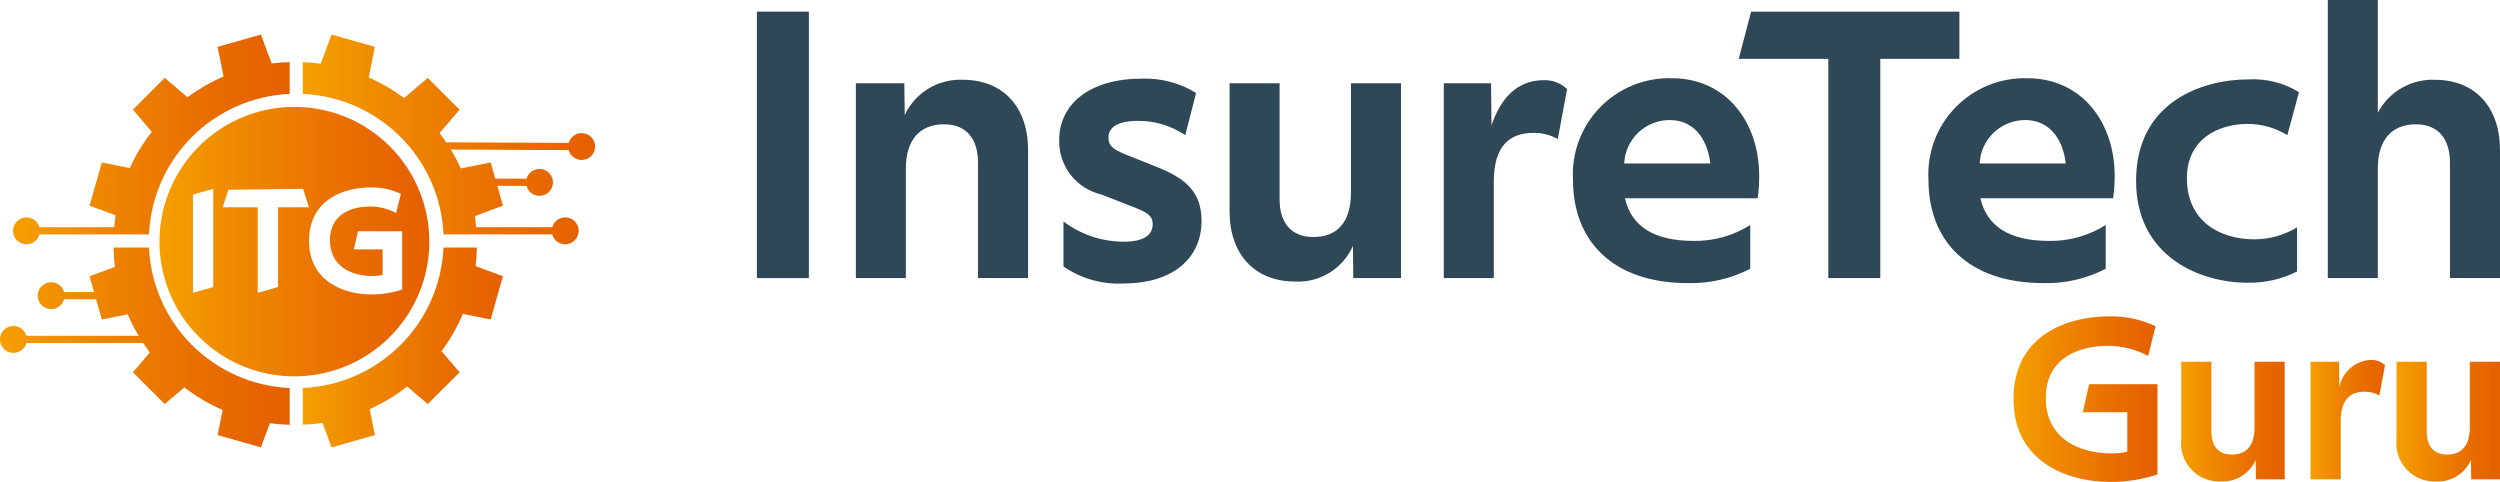 <svg width="249" height="48" viewBox="0 0 249 48" fill="none" xmlns="http://www.w3.org/2000/svg">
<g clip-path="url(#clip0_155_72)">
<path d="M29.323 10.646C26.665 10.646 24.066 11.432 21.856 12.907C19.646 14.382 17.924 16.478 16.906 18.93C15.889 21.382 15.623 24.08 16.142 26.683C16.66 29.287 17.94 31.678 19.82 33.555C21.699 35.432 24.094 36.71 26.701 37.228C29.308 37.745 32.01 37.48 34.466 36.464C36.922 35.448 39.021 33.728 40.497 31.521C41.974 29.314 42.762 26.72 42.762 24.066C42.763 22.303 42.415 20.558 41.74 18.93C41.064 17.301 40.074 15.822 38.826 14.576C37.578 13.329 36.097 12.341 34.466 11.667C32.835 10.992 31.088 10.645 29.323 10.646ZM21.239 28.589L19.219 29.165V19.38L21.239 18.808V28.589ZM27.694 20.643V28.589L25.674 29.165V20.643H22.192L22.741 18.899L30.192 18.808L30.766 20.643H27.694ZM37.023 29.327C34.098 29.327 30.781 27.93 30.781 23.998C30.781 19.724 34.477 18.67 36.873 18.67C37.928 18.637 38.977 18.855 39.932 19.305L39.45 21.216C38.643 20.785 37.74 20.563 36.825 20.569C35.078 20.569 32.861 21.291 32.861 23.923C32.861 26.422 34.837 27.492 37.13 27.492C37.459 27.489 37.787 27.454 38.11 27.389V24.843H35.244L35.651 23.035H40.055V28.845C39.076 29.166 38.053 29.329 37.023 29.327Z" fill="url(#paint0_linear_155_72)"/>
<path d="M47.495 24.655L44.174 24.654C44.01 28.313 42.481 31.778 39.888 34.367C37.294 36.957 33.824 38.483 30.16 38.646V42.299C30.817 42.276 31.472 42.218 32.122 42.124L33.028 44.558L37.34 43.333L36.82 40.746C38.152 40.152 39.407 39.397 40.555 38.498L42.605 40.244L45.775 37.081L43.975 34.976C44.829 33.829 45.543 32.584 46.103 31.269L48.868 31.822L50.093 27.517L47.37 26.505C47.443 25.891 47.485 25.273 47.495 24.655Z" fill="url(#paint1_linear_155_72)"/>
<path d="M14.838 24.651H11.309C11.319 25.296 11.364 25.94 11.443 26.58L8.917 27.517L9.365 29.09H6.387C6.3 28.778 6.103 28.508 5.832 28.329C5.561 28.151 5.235 28.077 4.913 28.121C4.592 28.165 4.297 28.323 4.083 28.567C3.87 28.812 3.752 29.125 3.752 29.449C3.752 29.773 3.87 30.086 4.083 30.33C4.297 30.574 4.592 30.733 4.913 30.776C5.235 30.82 5.561 30.746 5.832 30.568C6.103 30.39 6.3 30.12 6.387 29.807H9.569L10.143 31.821L12.718 31.306C13.033 32.045 13.399 32.761 13.813 33.449H2.63C2.543 33.137 2.346 32.866 2.075 32.688C1.804 32.51 1.477 32.436 1.156 32.48C0.834 32.524 0.539 32.682 0.326 32.926C0.113 33.17 -0.005 33.483 -0.005 33.807C-0.005 34.131 0.113 34.444 0.326 34.689C0.539 34.933 0.834 35.091 1.156 35.135C1.477 35.179 1.804 35.105 2.075 34.927C2.346 34.748 2.543 34.478 2.63 34.166H14.26C14.471 34.484 14.692 34.797 14.924 35.105L13.237 37.08L16.407 40.245L18.358 38.582C19.533 39.486 20.815 40.243 22.175 40.836L21.673 43.334L25.983 44.558L26.88 42.153C27.534 42.24 28.193 42.292 28.853 42.308V38.646C25.189 38.483 21.718 36.956 19.124 34.366C16.53 31.776 15.001 28.311 14.838 24.651Z" fill="url(#paint2_linear_155_72)"/>
<path d="M2.638 24.328C2.93 24.327 3.215 24.231 3.447 24.054C3.679 23.877 3.847 23.628 3.925 23.347H14.838C15.002 19.688 16.53 16.223 19.124 13.633C21.717 11.044 25.187 9.517 28.851 9.354V6.186C28.251 6.199 27.652 6.243 27.056 6.317L25.985 3.442L21.674 4.666L22.267 7.618C20.992 8.166 19.785 8.86 18.67 9.685L16.407 7.755L13.237 10.92L15.119 13.122C14.247 14.237 13.511 15.45 12.925 16.738L10.143 16.181L8.917 20.485L11.511 21.448C11.449 21.84 11.409 22.234 11.377 22.629H3.925C3.858 22.389 3.725 22.173 3.541 22.005C3.357 21.836 3.13 21.722 2.884 21.676C2.639 21.63 2.386 21.652 2.153 21.742C1.92 21.832 1.717 21.984 1.567 22.183C1.416 22.382 1.324 22.619 1.301 22.867C1.278 23.115 1.325 23.364 1.436 23.587C1.548 23.81 1.719 23.998 1.931 24.128C2.144 24.259 2.388 24.328 2.638 24.328Z" fill="url(#paint3_linear_155_72)"/>
<path d="M57.937 13.257C57.645 13.256 57.36 13.351 57.127 13.527C56.894 13.704 56.725 13.951 56.646 14.232L44.441 14.175C44.231 13.863 44.013 13.556 43.782 13.254L45.776 10.921L42.605 7.755L40.245 9.767C39.154 8.95 37.974 8.258 36.728 7.706L37.338 4.666L33.027 3.442L31.947 6.345C31.352 6.262 30.756 6.217 30.158 6.193L30.159 9.354C33.824 9.516 37.294 11.043 39.888 13.633C42.482 16.223 44.011 19.689 44.174 23.348L47.476 23.349L55.002 23.348C55.089 23.66 55.287 23.93 55.558 24.108C55.829 24.287 56.155 24.361 56.477 24.317C56.798 24.273 57.093 24.114 57.306 23.87C57.52 23.626 57.637 23.313 57.637 22.989C57.637 22.665 57.52 22.352 57.306 22.108C57.093 21.864 56.798 21.705 56.477 21.662C56.155 21.618 55.829 21.692 55.558 21.87C55.287 22.048 55.089 22.318 55.002 22.631H47.426C47.396 22.26 47.358 21.889 47.302 21.519L50.096 20.485L49.531 18.504L52.438 18.518C52.524 18.83 52.72 19.102 52.99 19.281C53.26 19.46 53.586 19.536 53.908 19.494C54.23 19.452 54.525 19.295 54.74 19.051C54.955 18.808 55.074 18.496 55.075 18.172C55.077 17.848 54.961 17.534 54.748 17.289C54.536 17.044 54.242 16.884 53.921 16.838C53.599 16.793 53.273 16.865 53.001 17.042C52.729 17.219 52.53 17.488 52.442 17.8L49.327 17.786L48.87 16.181L45.895 16.775C45.6 16.13 45.268 15.502 44.9 14.895L56.642 14.95C56.708 15.19 56.84 15.407 57.023 15.576C57.207 15.745 57.433 15.86 57.678 15.908C57.923 15.955 58.176 15.934 58.41 15.845C58.643 15.757 58.847 15.605 58.998 15.407C59.15 15.209 59.243 14.973 59.267 14.725C59.291 14.477 59.246 14.227 59.135 14.003C59.025 13.78 58.854 13.592 58.643 13.46C58.431 13.328 58.187 13.258 57.937 13.257Z" fill="url(#paint4_linear_155_72)"/>
<path d="M75.387 1.159H80.563V27.697H75.387V1.159Z" fill="#2F4858"/>
<path d="M94.013 12.381C91.618 12.381 90.226 13.927 90.226 16.779V27.696H85.244V8.295H90.072L90.111 11.458C90.62 10.365 91.442 9.448 92.474 8.823C93.505 8.198 94.7 7.893 95.905 7.946C99.961 7.946 102.396 10.723 102.396 14.929V27.696H97.412V16.201C97.412 13.927 96.33 12.381 94.013 12.381Z" fill="#2F4858"/>
<path d="M118.051 13.462C116.671 12.531 115.043 12.034 113.377 12.036C111.369 12.036 110.403 12.652 110.403 13.694C110.403 14.467 110.751 14.85 112.218 15.431L115.308 16.666C118.128 17.784 119.674 19.172 119.674 21.986C119.674 25.884 116.622 28.237 111.91 28.237C109.781 28.346 107.676 27.75 105.922 26.541V22.065C107.659 23.371 109.774 24.075 111.947 24.072C113.841 24.072 114.807 23.453 114.807 22.335C114.807 21.487 114.305 21.176 112.836 20.598L109.669 19.364C108.459 19.077 107.385 18.384 106.625 17.401C105.866 16.419 105.467 15.206 105.496 13.965C105.496 10.337 108.549 7.83 113.764 7.83C115.655 7.771 117.523 8.268 119.133 9.259L118.051 13.462Z" fill="#2F4858"/>
<path d="M139.539 27.696H134.788L134.749 24.496C134.265 25.594 133.461 26.52 132.44 27.154C131.42 27.787 130.232 28.098 129.032 28.045C124.899 28.045 122.466 25.265 122.466 21.063V8.295H127.448V19.866C127.448 22.102 128.53 23.607 130.809 23.607C133.165 23.607 134.557 22.181 134.557 19.134V8.295H139.539V27.696Z" fill="#2F4858"/>
<path d="M152.761 13.232C150.405 13.232 148.782 14.467 148.782 18.091V27.696H143.8V8.295H148.513L148.551 12.497C149.402 9.953 150.986 7.984 153.766 7.984C154.192 7.971 154.617 8.043 155.015 8.196C155.413 8.348 155.776 8.578 156.084 8.873L155.157 13.848C154.424 13.441 153.599 13.229 152.761 13.232Z" fill="#2F4858"/>
<path d="M168.144 28.199C160.496 28.199 156.671 23.877 156.671 17.938C156.591 16.611 156.788 15.282 157.251 14.035C157.713 12.788 158.431 11.652 159.358 10.697C160.285 9.743 161.4 8.992 162.634 8.491C163.868 7.991 165.192 7.753 166.523 7.793C172.007 7.793 175.214 12.265 175.214 17.473C175.223 18.235 175.172 18.996 175.06 19.75H161.847C162.465 22.489 164.667 23.994 168.685 23.994C170.68 24.025 172.64 23.475 174.325 22.41V26.77C172.418 27.757 170.292 28.248 168.144 28.199ZM166.329 11.958C165.158 11.95 164.028 12.396 163.178 13.202C162.328 14.008 161.824 15.11 161.77 16.279H170.346C170.038 13.657 168.569 11.958 166.329 11.958Z" fill="#2F4858"/>
<path d="M195.156 5.864H187.276V27.697H182.099V5.864H173.175L174.411 1.159H195.156L195.156 5.864Z" fill="#2F4858"/>
<path d="M203.55 28.199C195.901 28.199 192.077 23.877 192.077 17.938C191.996 16.611 192.194 15.282 192.656 14.035C193.119 12.788 193.836 11.652 194.763 10.697C195.69 9.743 196.806 8.992 198.039 8.491C199.273 7.991 200.597 7.753 201.928 7.793C207.412 7.793 210.619 12.265 210.619 17.473C210.629 18.235 210.577 18.996 210.465 19.75H197.252C197.87 22.489 200.072 23.994 204.091 23.994C206.085 24.025 208.045 23.475 209.73 22.41V26.77C207.823 27.757 205.697 28.248 203.55 28.199ZM201.735 11.958C200.563 11.95 199.433 12.396 198.583 13.202C197.734 14.008 197.229 15.11 197.175 16.279H205.751C205.443 13.657 203.974 11.958 201.735 11.958Z" fill="#2F4858"/>
<path d="M223.843 12.344C221.061 12.344 217.816 13.77 217.816 17.743C217.816 22.027 221.061 23.839 224.576 23.839C226.062 23.828 227.518 23.415 228.787 22.643V27.04C227.256 27.812 225.558 28.196 223.843 28.158C219.129 28.158 212.755 25.576 212.755 18.013C212.755 10.029 219.515 7.909 223.92 7.909C225.697 7.805 227.463 8.249 228.979 9.181L227.82 13.462C226.625 12.726 225.247 12.338 223.843 12.344Z" fill="#2F4858"/>
<path d="M231.848 0H236.83V11.226C237.37 10.199 238.19 9.347 239.195 8.766C240.2 8.186 241.349 7.902 242.509 7.946C246.565 7.946 249 10.723 249 14.929V27.697H244.016V16.201C244.016 13.886 242.896 12.381 240.617 12.381C238.222 12.381 236.83 13.927 236.83 16.779V27.697H231.848V0Z" fill="#2F4858"/>
<path d="M214.886 38.267V47.255C213.373 47.752 211.791 48.003 210.198 48C205.674 48 200.543 45.835 200.543 39.758C200.543 33.144 206.257 31.514 209.965 31.514C211.598 31.462 213.22 31.797 214.699 32.492L213.952 35.45C212.705 34.781 211.31 34.437 209.895 34.447C207.19 34.447 203.761 35.566 203.761 39.64C203.761 43.507 206.816 45.16 210.362 45.16C210.871 45.155 211.378 45.101 211.877 44.997V41.06H207.446L208.076 38.267H214.886Z" fill="url(#paint5_linear_155_72)"/>
<path d="M227.557 47.744H224.688L224.665 45.812C224.373 46.475 223.887 47.034 223.271 47.417C222.655 47.799 221.938 47.986 221.213 47.955C220.664 47.98 220.115 47.887 219.605 47.681C219.095 47.474 218.635 47.16 218.259 46.759C217.882 46.359 217.596 45.881 217.422 45.36C217.248 44.839 217.189 44.286 217.25 43.739V36.032H220.257V43.017C220.257 44.367 220.911 45.275 222.286 45.275C223.709 45.275 224.549 44.414 224.549 42.575V36.032H227.557L227.557 47.744Z" fill="url(#paint6_linear_155_72)"/>
<path d="M235.539 39.013C234.117 39.013 233.138 39.758 233.138 41.946V47.744H230.129V36.032H232.974L232.997 38.569C233.139 37.828 233.527 37.156 234.098 36.661C234.669 36.167 235.39 35.879 236.145 35.844C236.403 35.836 236.659 35.88 236.899 35.972C237.14 36.064 237.359 36.203 237.545 36.381L236.985 39.384C236.543 39.139 236.045 39.011 235.539 39.013Z" fill="url(#paint7_linear_155_72)"/>
<path d="M249 47.744H246.132L246.108 45.812C245.816 46.475 245.33 47.034 244.714 47.416C244.099 47.799 243.381 47.986 242.657 47.955C242.107 47.98 241.558 47.887 241.048 47.681C240.538 47.474 240.079 47.16 239.702 46.759C239.325 46.359 239.04 45.881 238.866 45.36C238.691 44.839 238.633 44.286 238.693 43.739V36.032H241.701V43.017C241.701 44.367 242.354 45.275 243.73 45.275C245.152 45.275 245.992 44.414 245.992 42.575V36.032H249L249 47.744Z" fill="url(#paint8_linear_155_72)"/>
</g>
<defs>
<linearGradient id="paint0_linear_155_72" x1="15.883" y1="24.066" x2="42.762" y2="24.066" gradientUnits="userSpaceOnUse">
<stop offset="0" stop-color="#F59F01"/>
<stop offset="0.282" stop-color="#EF8901"/>
<stop offset="0.737" stop-color="#E86B00"/>
<stop offset="0.994" stop-color="#E56000"/>
</linearGradient>
<linearGradient id="paint1_linear_155_72" x1="30.16" y1="34.606" x2="50.093" y2="34.606" gradientUnits="userSpaceOnUse">
<stop offset="0" stop-color="#F59F01"/>
<stop offset="0.282" stop-color="#EF8901"/>
<stop offset="0.737" stop-color="#E86B00"/>
<stop offset="0.994" stop-color="#E56000"/>
</linearGradient>
<linearGradient id="paint2_linear_155_72" x1="0" y1="34.605" x2="28.853" y2="34.605" gradientUnits="userSpaceOnUse">
<stop offset="0" stop-color="#F59F01"/>
<stop offset="0.282" stop-color="#EF8901"/>
<stop offset="0.737" stop-color="#E86B00"/>
<stop offset="0.994" stop-color="#E56000"/>
</linearGradient>
<linearGradient id="paint3_linear_155_72" x1="1.295" y1="13.885" x2="28.851" y2="13.885" gradientUnits="userSpaceOnUse">
<stop offset="0" stop-color="#F59F01"/>
<stop offset="0.282" stop-color="#EF8901"/>
<stop offset="0.737" stop-color="#E86B00"/>
<stop offset="0.994" stop-color="#E56000"/>
</linearGradient>
<linearGradient id="paint4_linear_155_72" x1="30.158" y1="13.886" x2="59.273" y2="13.886" gradientUnits="userSpaceOnUse">
<stop offset="0" stop-color="#F59F01"/>
<stop offset="0.282" stop-color="#EF8901"/>
<stop offset="0.737" stop-color="#E86B00"/>
<stop offset="0.994" stop-color="#E56000"/>
</linearGradient>
<linearGradient id="paint5_linear_155_72" x1="200.543" y1="39.757" x2="214.886" y2="39.757" gradientUnits="userSpaceOnUse">
<stop offset="0" stop-color="#F59F01"/>
<stop offset="0.282" stop-color="#EF8901"/>
<stop offset="0.737" stop-color="#E86B00"/>
<stop offset="0.994" stop-color="#E56000"/>
</linearGradient>
<linearGradient id="paint6_linear_155_72" x1="217.25" y1="41.993" x2="227.557" y2="41.993" gradientUnits="userSpaceOnUse">
<stop offset="0" stop-color="#F59F01"/>
<stop offset="0.282" stop-color="#EF8901"/>
<stop offset="0.737" stop-color="#E86B00"/>
<stop offset="0.994" stop-color="#E56000"/>
</linearGradient>
<linearGradient id="paint7_linear_155_72" x1="230.129" y1="41.794" x2="237.545" y2="41.794" gradientUnits="userSpaceOnUse">
<stop offset="0" stop-color="#F59F01"/>
<stop offset="0.282" stop-color="#EF8901"/>
<stop offset="0.737" stop-color="#E86B00"/>
<stop offset="0.994" stop-color="#E56000"/>
</linearGradient>
<linearGradient id="paint8_linear_155_72" x1="238.693" y1="41.993" x2="249" y2="41.993" gradientUnits="userSpaceOnUse">
<stop offset="0" stop-color="#F59F01"/>
<stop offset="0.282" stop-color="#EF8901"/>
<stop offset="0.737" stop-color="#E86B00"/>
<stop offset="0.994" stop-color="#E56000"/>
</linearGradient>
<clipPath id="clip0_155_72">
<rect width="249" height="48" fill="white"/>
</clipPath>
</defs>
</svg>

